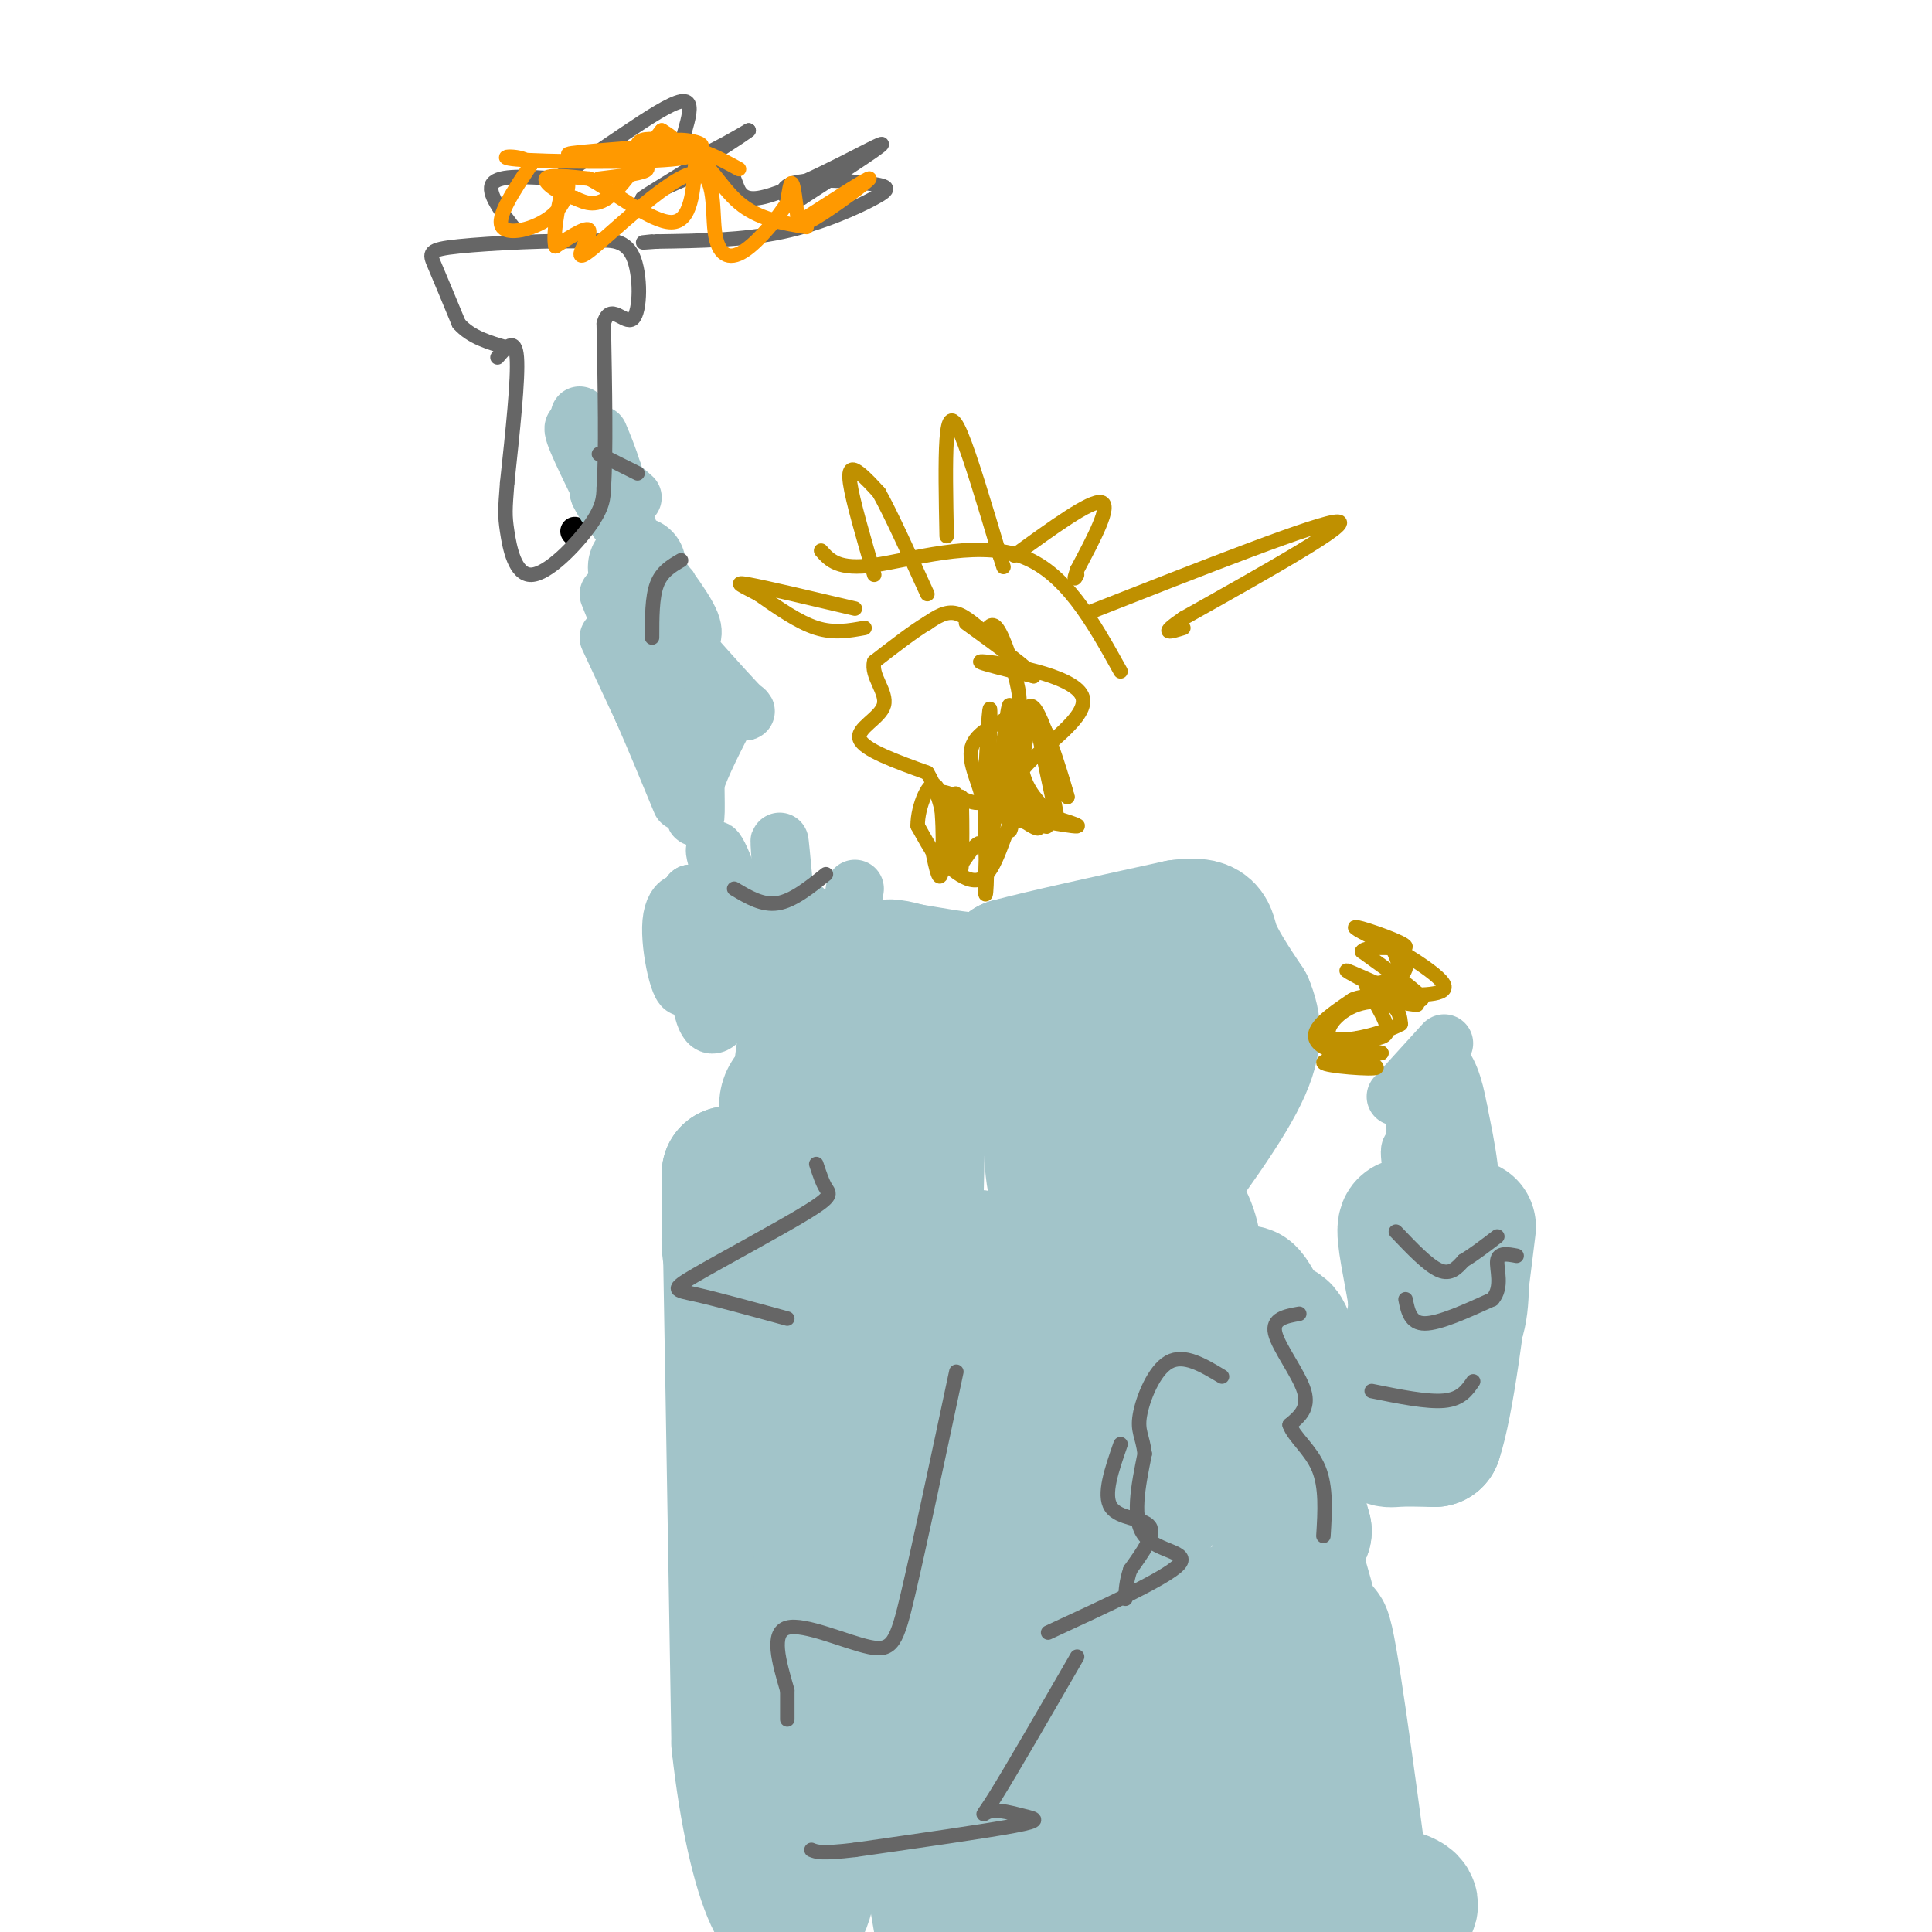 <svg viewBox='0 0 400 400' version='1.1' xmlns='http://www.w3.org/2000/svg' xmlns:xlink='http://www.w3.org/1999/xlink'><g fill='none' stroke='#000000' stroke-width='6' stroke-linecap='round' stroke-linejoin='round'><path d='M119,110c0.000,0.000 0.100,0.100 0.1,0.1'/></g>
<g fill='none' stroke='#6fa8dc' stroke-width='6' stroke-linecap='round' stroke-linejoin='round'><path d='M181,206c0.000,0.000 2.000,1.000 2,1'/></g>
<g fill='none' stroke='#b6d7a8' stroke-width='6' stroke-linecap='round' stroke-linejoin='round'><path d='M166,222c0.000,0.000 0.100,0.100 0.1,0.1'/><path d='M170,226c7.167,13.417 14.333,26.833 18,36c3.667,9.167 3.833,14.083 4,19'/></g>
<g fill='none' stroke='#a2c4c9' stroke-width='6' stroke-linecap='round' stroke-linejoin='round'><path d='M158,213c0.000,0.000 2.000,1.000 2,1'/><path d='M141,120c0.000,0.000 2.000,7.000 2,7'/></g>
<g fill='none' stroke='#a2c4c9' stroke-width='20' stroke-linecap='round' stroke-linejoin='round'><path d='M143,142c0.000,0.000 -8.000,-12.000 -8,-12'/><path d='M135,130c-1.244,-0.978 -0.356,2.578 0,3c0.356,0.422 0.178,-2.289 0,-5'/><path d='M135,128c-0.500,-2.333 -1.750,-5.667 -3,-9'/><path d='M132,119c-0.500,-1.833 -0.250,-1.917 0,-2'/></g>
<g fill='none' stroke='#a2c4c9' stroke-width='12' stroke-linecap='round' stroke-linejoin='round'><path d='M131,103c-1.622,-1.489 -3.244,-2.978 -3,-1c0.244,1.978 2.356,7.422 2,8c-0.356,0.578 -3.178,-3.711 -6,-8'/><path d='M124,102c-0.012,0.357 2.958,5.250 2,3c-0.958,-2.250 -5.845,-11.643 -7,-15c-1.155,-3.357 1.423,-0.679 4,2'/><path d='M123,92c0.167,-0.667 -1.417,-3.333 -3,-6'/><path d='M126,123c0.000,0.000 2.000,5.000 2,5'/><path d='M128,128c1.333,4.000 3.667,11.500 6,19'/><path d='M134,147c2.000,5.167 4.000,8.583 6,12'/><path d='M140,159c1.500,3.167 2.250,5.083 3,7'/><path d='M143,166c0.689,2.067 0.911,3.733 1,3c0.089,-0.733 0.044,-3.867 0,-7'/><path d='M144,162c1.167,-3.667 4.083,-9.333 7,-15'/><path d='M151,147c2.244,-1.800 4.356,1.200 3,0c-1.356,-1.200 -6.178,-6.600 -11,-12'/><path d='M143,135c-1.178,-2.444 1.378,-2.556 0,-6c-1.378,-3.444 -6.689,-10.222 -12,-17'/><path d='M131,112c-2.667,-5.167 -3.333,-9.583 -4,-14'/><path d='M127,98c-1.167,-3.667 -2.083,-5.833 -3,-8'/><path d='M126,132c0.000,0.000 7.000,15.000 7,15'/><path d='M133,147c2.500,5.667 5.250,12.333 8,19'/><path d='M296,222c1.750,9.917 3.500,19.833 3,22c-0.500,2.167 -3.250,-3.417 -6,-9'/><path d='M293,235c-0.112,0.394 2.609,5.879 4,10c1.391,4.121 1.451,6.879 0,4c-1.451,-2.879 -4.415,-11.394 -5,-11c-0.585,0.394 1.207,9.697 3,19'/><path d='M295,257c0.911,5.178 1.689,8.622 2,9c0.311,0.378 0.156,-2.311 0,-5'/><path d='M297,261c1.644,-2.067 5.756,-4.733 7,-10c1.244,-5.267 -0.378,-13.133 -2,-21'/><path d='M302,230c-0.978,-5.622 -2.422,-9.178 -4,-10c-1.578,-0.822 -3.289,1.089 -5,3'/><path d='M293,223c-2.111,1.844 -4.889,4.956 -4,4c0.889,-0.956 5.444,-5.978 10,-11'/><path d='M293,233c0.000,0.000 6.000,35.000 6,35'/><path d='M205,297c1.417,4.667 2.833,9.333 3,10c0.167,0.667 -0.917,-2.667 -2,-6'/><path d='M208,311c0.000,0.000 0.000,3.000 0,3'/><path d='M207,314c0.000,0.000 -3.000,14.000 -3,14'/><path d='M193,320c1.348,11.601 2.695,23.203 3,21c0.305,-2.203 -0.434,-18.209 0,-23c0.434,-4.791 2.040,1.633 3,12c0.960,10.367 1.274,24.676 2,26c0.726,1.324 1.863,-10.338 3,-22'/><path d='M204,334c0.339,-0.909 -0.312,7.817 0,13c0.312,5.183 1.589,6.822 -5,11c-6.589,4.178 -21.043,10.894 -16,9c5.043,-1.894 29.584,-12.398 33,-14c3.416,-1.602 -14.292,5.699 -32,13'/><path d='M184,366c-1.452,1.250 10.917,-2.125 17,-12c6.083,-9.875 5.881,-26.250 6,-32c0.119,-5.750 0.560,-0.875 1,4'/><path d='M208,326c0.274,1.988 0.458,4.958 1,4c0.542,-0.958 1.440,-5.845 2,-5c0.560,0.845 0.780,7.423 1,14'/><path d='M212,339c2.167,1.167 7.083,-2.917 12,-7'/><path d='M224,332c-1.167,-14.429 -10.086,-47.002 -11,-53c-0.914,-5.998 6.177,14.577 6,14c-0.177,-0.577 -7.622,-22.308 -10,-30c-2.378,-7.692 0.311,-1.346 3,5'/><path d='M212,268c2.094,8.531 5.829,27.359 5,24c-0.829,-3.359 -6.223,-28.904 -8,-37c-1.777,-8.096 0.064,1.258 1,3c0.936,1.742 0.968,-4.129 1,-10'/><path d='M211,248c0.310,-6.762 0.583,-18.667 1,-19c0.417,-0.333 0.976,10.905 -1,19c-1.976,8.095 -6.488,13.048 -11,18'/><path d='M200,266c-1.889,-0.889 -1.111,-12.111 -2,-12c-0.889,0.111 -3.444,11.556 -6,23'/><path d='M192,277c1.188,-0.671 7.158,-13.848 9,-14c1.842,-0.152 -0.444,12.722 -3,22c-2.556,9.278 -5.380,14.959 -6,13c-0.620,-1.959 0.966,-11.560 0,-10c-0.966,1.560 -4.483,14.280 -8,27'/><path d='M184,315c-0.561,-0.155 2.035,-14.041 4,-14c1.965,0.041 3.298,14.011 4,16c0.702,1.989 0.772,-8.003 0,-7c-0.772,1.003 -2.386,13.002 -4,25'/><path d='M188,335c-0.459,1.418 0.392,-7.537 1,-7c0.608,0.537 0.971,10.568 1,12c0.029,1.432 -0.278,-5.734 -1,-6c-0.722,-0.266 -1.861,6.367 -3,13'/><path d='M186,347c-1.184,6.331 -2.643,15.658 -2,9c0.643,-6.658 3.389,-29.300 3,-30c-0.389,-0.700 -3.912,20.542 -6,27c-2.088,6.458 -2.739,-1.869 0,-13c2.739,-11.131 8.870,-25.065 15,-39'/><path d='M196,301c2.254,-3.418 0.388,7.537 -7,20c-7.388,12.463 -20.300,26.433 -22,27c-1.700,0.567 7.812,-12.271 12,-15c4.188,-2.729 3.054,4.649 1,12c-2.054,7.351 -5.027,14.676 -8,22'/><path d='M172,367c-2.459,9.180 -4.608,21.131 -5,20c-0.392,-1.131 0.971,-15.343 0,-13c-0.971,2.343 -4.278,21.241 -2,25c2.278,3.759 10.139,-7.620 18,-19'/><path d='M183,380c6.511,-6.411 13.788,-12.938 12,-9c-1.788,3.938 -12.642,18.340 -15,16c-2.358,-2.340 3.780,-21.421 4,-24c0.220,-2.579 -5.479,11.344 -8,14c-2.521,2.656 -1.863,-5.955 0,-13c1.863,-7.045 4.932,-12.522 8,-18'/><path d='M184,346c-0.388,0.247 -5.358,9.865 -8,14c-2.642,4.135 -2.955,2.787 -4,2c-1.045,-0.787 -2.821,-1.012 -1,-5c1.821,-3.988 7.241,-11.739 5,-9c-2.241,2.739 -12.142,15.968 -15,18c-2.858,2.032 1.326,-7.134 4,-11c2.674,-3.866 3.837,-2.433 5,-1'/><path d='M170,354c-0.828,2.509 -5.397,9.281 -6,8c-0.603,-1.281 2.761,-10.614 2,-10c-0.761,0.614 -5.646,11.175 -4,9c1.646,-2.175 9.823,-17.088 18,-32'/><path d='M180,329c2.683,-3.027 0.389,5.405 0,3c-0.389,-2.405 1.126,-15.648 4,-24c2.874,-8.352 7.107,-11.815 8,-12c0.893,-0.185 -1.553,2.907 -4,6'/><path d='M188,302c-3.285,5.874 -9.497,17.560 -12,18c-2.503,0.440 -1.296,-10.367 1,-18c2.296,-7.633 5.682,-12.092 6,-9c0.318,3.092 -2.430,13.736 -4,16c-1.570,2.264 -1.961,-3.852 1,-12c2.961,-8.148 9.275,-18.328 12,-19c2.725,-0.672 1.863,8.164 1,17'/><path d='M193,295c-0.564,5.432 -2.474,10.511 -1,4c1.474,-6.511 6.333,-24.611 6,-24c-0.333,0.611 -5.859,19.934 -6,20c-0.141,0.066 5.103,-19.124 8,-17c2.897,2.124 3.449,25.562 4,49'/><path d='M204,327c0.803,12.615 0.812,19.651 0,3c-0.812,-16.651 -2.444,-56.989 -3,-53c-0.556,3.989 -0.034,52.305 0,50c0.034,-2.305 -0.419,-55.230 1,-70c1.419,-14.770 4.709,8.615 8,32'/><path d='M210,289c1.452,9.262 1.082,16.415 1,4c-0.082,-12.415 0.122,-44.400 2,-44c1.878,0.400 5.429,33.185 7,36c1.571,2.815 1.163,-24.338 2,-32c0.837,-7.662 2.918,4.169 5,16'/><path d='M227,269c2.123,12.281 4.930,34.982 0,49c-4.930,14.018 -17.596,19.351 -21,20c-3.404,0.649 2.456,-3.386 5,-4c2.544,-0.614 1.772,2.193 1,5'/><path d='M212,339c-0.758,1.764 -3.153,3.674 -1,3c2.153,-0.674 8.856,-3.933 10,-3c1.144,0.933 -3.269,6.059 -1,6c2.269,-0.059 11.220,-5.303 13,-6c1.780,-0.697 -3.610,3.151 -9,7'/><path d='M224,346c-1.641,-2.738 -1.244,-13.085 0,-19c1.244,-5.915 3.335,-7.400 -4,-3c-7.335,4.400 -24.096,14.686 -28,10c-3.904,-4.686 5.048,-24.343 14,-44'/><path d='M206,290c2.855,-7.791 2.993,-5.267 2,-2c-0.993,3.267 -3.117,7.279 -8,13c-4.883,5.721 -12.525,13.152 -15,13c-2.475,-0.152 0.218,-7.887 -1,-7c-1.218,0.887 -6.348,10.396 -7,15c-0.652,4.604 3.174,4.302 7,4'/><path d='M184,326c-2.744,3.576 -13.106,10.516 -15,9c-1.894,-1.516 4.678,-11.489 8,-11c3.322,0.489 3.394,11.439 8,10c4.606,-1.439 13.744,-15.268 24,-24c10.256,-8.732 21.628,-12.366 33,-16'/><path d='M242,294c3.474,2.149 -4.341,15.523 -14,26c-9.659,10.477 -21.161,18.057 -26,19c-4.839,0.943 -3.015,-4.753 6,-10c9.015,-5.247 25.219,-10.047 33,-12c7.781,-1.953 7.137,-1.060 -4,5c-11.137,6.060 -32.768,17.285 -41,19c-8.232,1.715 -3.066,-6.082 1,-11c4.066,-4.918 7.033,-6.959 10,-9'/><path d='M207,321c6.769,-5.051 18.691,-13.179 17,-9c-1.691,4.179 -16.994,20.663 -23,25c-6.006,4.337 -2.716,-3.475 0,-10c2.716,-6.525 4.858,-11.762 7,-17'/><path d='M198,227c-0.294,21.313 -0.589,42.626 -2,36c-1.411,-6.626 -3.939,-41.193 -4,-48c-0.061,-6.807 2.344,14.144 0,40c-2.344,25.856 -9.439,56.615 -11,46c-1.561,-10.615 2.411,-62.604 4,-82c1.589,-19.396 0.794,-6.198 0,7'/><path d='M185,226c1.629,2.246 5.701,4.359 -1,23c-6.701,18.641 -24.176,53.808 -29,53c-4.824,-0.808 3.002,-37.592 9,-61c5.998,-23.408 10.168,-33.441 13,-33c2.832,0.441 4.326,11.355 0,37c-4.326,25.645 -14.472,66.020 -18,65c-3.528,-1.020 -0.436,-43.434 2,-67c2.436,-23.566 4.218,-28.283 6,-33'/><path d='M167,210c1.948,0.109 3.818,16.883 3,35c-0.818,18.117 -4.325,37.577 -7,37c-2.675,-0.577 -4.520,-21.190 -4,-36c0.520,-14.810 3.404,-23.816 6,-25c2.596,-1.184 4.906,5.453 4,20c-0.906,14.547 -5.026,37.002 -8,36c-2.974,-1.002 -4.801,-25.462 -4,-44c0.801,-18.538 4.229,-31.154 6,-33c1.771,-1.846 1.886,7.077 2,16'/><path d='M165,216c-0.084,8.864 -1.295,23.023 -1,20c0.295,-3.023 2.096,-23.230 3,-32c0.904,-8.770 0.913,-6.103 1,4c0.087,10.103 0.254,27.643 -1,21c-1.254,-6.643 -3.930,-37.469 -5,-49c-1.070,-11.531 -0.535,-3.765 0,4'/><path d='M162,184c0.283,5.047 0.992,15.666 0,19c-0.992,3.334 -3.683,-0.615 -7,-8c-3.317,-7.385 -7.260,-18.206 -7,-19c0.260,-0.794 4.724,8.440 5,18c0.276,9.560 -3.635,19.446 -6,18c-2.365,-1.446 -3.182,-14.223 -4,-27'/><path d='M143,185c-0.579,0.823 -0.025,16.381 -1,19c-0.975,2.619 -3.478,-7.700 -3,-13c0.478,-5.300 3.936,-5.581 5,-1c1.064,4.581 -0.268,14.023 0,14c0.268,-0.023 2.134,-9.512 4,-19'/><path d='M148,185c1.863,-2.604 4.520,0.384 7,7c2.480,6.616 4.783,16.858 5,15c0.217,-1.858 -1.652,-15.817 0,-20c1.652,-4.183 6.826,1.408 12,7'/><path d='M172,194c2.444,1.800 2.556,2.800 3,1c0.444,-1.800 1.222,-6.400 2,-11'/></g>
<g fill='none' stroke='#a2c4c9' stroke-width='28' stroke-linecap='round' stroke-linejoin='round'><path d='M188,219c1.556,-2.756 3.111,-5.511 4,-5c0.889,0.511 1.111,4.289 1,4c-0.111,-0.289 -0.556,-4.644 -1,-9'/><path d='M192,209c-2.111,-3.178 -6.889,-6.622 -8,-8c-1.111,-1.378 1.444,-0.689 4,0'/><path d='M188,201c3.689,0.578 10.911,2.022 15,2c4.089,-0.022 5.044,-1.511 6,-3'/><path d='M209,200c6.833,-1.833 20.917,-4.917 35,-8'/><path d='M244,192c6.689,-0.889 5.911,0.889 7,4c1.089,3.111 4.044,7.556 7,12'/><path d='M258,208c1.667,3.956 2.333,7.844 -2,16c-4.333,8.156 -13.667,20.578 -23,33'/><path d='M233,257c-4.422,15.222 -3.978,36.778 -1,52c2.978,15.222 8.489,24.111 14,33'/><path d='M246,342c2.498,7.413 1.744,9.445 3,11c1.256,1.555 4.522,2.633 8,-3c3.478,-5.633 7.167,-17.978 9,-32c1.833,-14.022 1.809,-29.721 1,-37c-0.809,-7.279 -2.405,-6.140 -4,-5'/><path d='M263,276c-2.267,-4.200 -5.933,-12.200 -5,-6c0.933,6.200 6.467,26.600 12,47'/><path d='M270,317c-2.702,1.619 -15.458,-17.833 -20,-32c-4.542,-14.167 -0.869,-23.048 -4,-31c-3.131,-7.952 -13.065,-14.976 -23,-22'/><path d='M223,232c-3.832,-0.080 -1.911,10.718 -2,15c-0.089,4.282 -2.187,2.046 -3,-5c-0.813,-7.046 -0.342,-18.901 1,-26c1.342,-7.099 3.556,-9.440 5,-10c1.444,-0.560 2.119,0.662 3,3c0.881,2.338 1.968,5.792 1,11c-0.968,5.208 -3.991,12.171 -7,14c-3.009,1.829 -6.002,-1.478 -7,-6c-0.998,-4.522 0.001,-10.261 1,-16'/><path d='M215,212c4.416,-3.620 14.954,-4.671 19,-1c4.046,3.671 1.598,12.063 0,18c-1.598,5.937 -2.348,9.419 -5,14c-2.652,4.581 -7.208,10.261 -12,14c-4.792,3.739 -9.821,5.538 -21,7c-11.179,1.462 -28.510,2.586 -37,1c-8.490,-1.586 -8.140,-5.882 -8,-10c0.140,-4.118 0.070,-8.059 0,-12'/><path d='M151,243c0.333,17.667 1.167,67.833 2,118'/><path d='M153,361c3.289,29.644 10.511,44.756 14,31c3.489,-13.756 3.244,-56.378 3,-99'/><path d='M170,293c0.662,-26.461 0.817,-43.113 6,-15c5.183,28.113 15.396,100.992 19,121c3.604,20.008 0.601,-12.855 1,-31c0.399,-18.145 4.199,-21.573 8,-25'/><path d='M204,343c2.535,-6.010 4.871,-8.535 7,-12c2.129,-3.465 4.051,-7.872 9,0c4.949,7.872 12.926,28.021 18,39c5.074,10.979 7.247,12.788 10,11c2.753,-1.788 6.087,-7.174 7,-19c0.913,-11.826 -0.596,-30.093 2,-29c2.596,1.093 9.298,21.547 16,42'/><path d='M273,375c2.522,8.588 0.828,9.058 1,4c0.172,-5.058 2.211,-15.644 0,-31c-2.211,-15.356 -8.672,-35.480 -9,-28c-0.328,7.480 5.478,42.566 8,55c2.522,12.434 1.761,2.217 1,-8'/><path d='M274,367c-0.200,-10.044 -1.200,-31.156 0,-29c1.200,2.156 4.600,27.578 8,53'/><path d='M282,391c6.107,8.274 17.375,2.458 3,1c-14.375,-1.458 -54.393,1.440 -70,2c-15.607,0.560 -6.804,-1.220 2,-3'/><path d='M217,391c4.322,-5.951 14.128,-19.327 15,-20c0.872,-0.673 -7.188,11.357 -11,9c-3.812,-2.357 -3.375,-19.102 -4,-21c-0.625,-1.898 -2.313,11.051 -4,24'/><path d='M213,383c-0.833,5.333 -0.917,6.667 -1,8'/><path d='M302,253c0.482,7.304 0.964,14.607 0,19c-0.964,4.393 -3.375,5.875 -5,7c-1.625,1.125 -2.464,1.893 -3,0c-0.536,-1.893 -0.768,-6.446 -1,-11'/><path d='M293,268c-0.869,-5.190 -2.542,-12.667 -2,-14c0.542,-1.333 3.298,3.476 3,11c-0.298,7.524 -3.649,17.762 -7,28'/><path d='M287,293c-1.000,5.467 0.000,5.133 2,5c2.000,-0.133 5.000,-0.067 8,0'/><path d='M297,298c2.500,-7.333 4.750,-25.667 7,-44'/><path d='M165,235c-1.250,-2.583 -2.500,-5.167 -2,-7c0.500,-1.833 2.750,-2.917 5,-4'/></g>
<g fill='none' stroke='#666666' stroke-width='3' stroke-linecap='round' stroke-linejoin='round'><path d='M289,255c3.333,3.500 6.667,7.000 9,8c2.333,1.000 3.667,-0.500 5,-2'/><path d='M303,261c2.000,-1.167 4.500,-3.083 7,-5'/><path d='M291,269c0.500,2.500 1.000,5.000 4,5c3.000,0.000 8.500,-2.500 14,-5'/><path d='M309,269c2.222,-2.511 0.778,-6.289 1,-8c0.222,-1.711 2.111,-1.356 4,-1'/><path d='M284,288c5.750,1.167 11.500,2.333 15,2c3.500,-0.333 4.750,-2.167 6,-4'/><path d='M269,272c-2.844,0.511 -5.689,1.022 -5,4c0.689,2.978 4.911,8.422 6,12c1.089,3.578 -0.956,5.289 -3,7'/><path d='M267,295c0.822,2.467 4.378,5.133 6,9c1.622,3.867 1.311,8.933 1,14'/><path d='M232,299c-1.822,5.244 -3.644,10.489 -2,13c1.644,2.511 6.756,2.289 8,4c1.244,1.711 -1.378,5.356 -4,9'/><path d='M234,325c-0.833,2.500 -0.917,4.250 -1,6'/><path d='M198,284c-3.827,18.000 -7.655,36.000 -10,46c-2.345,10.000 -3.208,12.000 -8,11c-4.792,-1.000 -13.512,-5.000 -17,-4c-3.488,1.000 -1.744,7.000 0,13'/><path d='M163,350c0.000,3.167 0.000,4.583 0,6'/><path d='M223,343c-6.896,11.939 -13.793,23.879 -17,29c-3.207,5.121 -2.726,3.424 -1,3c1.726,-0.424 4.695,0.424 7,1c2.305,0.576 3.944,0.879 -2,2c-5.944,1.121 -19.472,3.061 -33,5'/><path d='M177,383c-7.000,0.833 -8.000,0.417 -9,0'/><path d='M217,338c12.178,-5.622 24.356,-11.244 27,-14c2.644,-2.756 -4.244,-2.644 -7,-6c-2.756,-3.356 -1.378,-10.178 0,-17'/><path d='M237,301c-0.452,-3.750 -1.583,-4.625 -1,-8c0.583,-3.375 2.881,-9.250 6,-11c3.119,-1.750 7.060,0.625 11,3'/><path d='M169,241c0.632,1.917 1.263,3.834 2,5c0.737,1.166 1.579,1.581 -4,5c-5.579,3.419 -17.579,9.844 -23,13c-5.421,3.156 -4.263,3.045 0,4c4.263,0.955 11.632,2.978 19,5'/><path d='M152,184c2.917,1.750 5.833,3.500 9,3c3.167,-0.500 6.583,-3.250 10,-6'/><path d='M135,132c0.000,-4.167 0.000,-8.333 1,-11c1.000,-2.667 3.000,-3.833 5,-5'/><path d='M124,94c0.000,0.000 8.000,4.000 8,4'/><path d='M103,74c1.833,-2.167 3.667,-4.333 4,0c0.333,4.333 -0.833,15.167 -2,26'/><path d='M105,100c-0.431,5.608 -0.507,6.627 0,10c0.507,3.373 1.598,9.100 5,9c3.402,-0.100 9.115,-6.029 12,-10c2.885,-3.971 2.943,-5.986 3,-8'/><path d='M125,101c0.500,-7.000 0.250,-20.500 0,-34'/><path d='M125,67c1.250,-4.750 4.375,0.375 6,-1c1.625,-1.375 1.750,-9.250 0,-13c-1.750,-3.750 -5.375,-3.375 -9,-3'/><path d='M122,50c-7.143,-0.333 -20.500,0.333 -27,1c-6.500,0.667 -6.143,1.333 -5,4c1.143,2.667 3.071,7.333 5,12'/><path d='M95,67c2.500,2.833 6.250,3.917 10,5'/><path d='M107,48c-3.167,-4.083 -6.333,-8.167 -5,-10c1.333,-1.833 7.167,-1.417 13,-1'/><path d='M115,37c8.060,-4.488 21.708,-15.208 26,-16c4.292,-0.792 -0.774,8.345 0,11c0.774,2.655 7.387,-1.173 14,-5'/><path d='M155,27c-3.779,2.915 -20.225,12.704 -22,14c-1.775,1.296 11.122,-5.900 16,-6c4.878,-0.100 1.736,6.896 8,6c6.264,-0.896 21.932,-9.685 25,-11c3.068,-1.315 -6.466,4.842 -16,11'/><path d='M166,41c-3.824,1.043 -5.384,-1.850 -2,-3c3.384,-1.150 11.711,-0.556 16,0c4.289,0.556 4.539,1.073 1,3c-3.539,1.927 -10.868,5.265 -19,7c-8.132,1.735 -17.066,1.868 -26,2'/><path d='M136,50c-4.500,0.333 -2.750,0.167 -1,0'/></g>
<g fill='none' stroke='#ff9900' stroke-width='3' stroke-linecap='round' stroke-linejoin='round'><path d='M124,37c4.833,-0.583 9.667,-1.167 10,-2c0.333,-0.833 -3.833,-1.917 -8,-3'/><path d='M132,33c-0.289,-1.733 -0.578,-3.467 1,-4c1.578,-0.533 5.022,0.133 6,0c0.978,-0.133 -0.511,-1.067 -2,-2'/><path d='M137,27c-2.178,2.533 -6.622,9.867 -10,13c-3.378,3.133 -5.689,2.067 -8,1'/><path d='M119,41c-2.978,-0.733 -6.422,-3.067 -6,-4c0.422,-0.933 4.711,-0.467 9,0'/><path d='M122,37c4.956,2.578 12.844,9.022 17,9c4.156,-0.022 4.578,-6.511 5,-13'/><path d='M144,33c2.156,-0.244 5.044,5.644 9,9c3.956,3.356 8.978,4.178 14,5'/><path d='M167,45c6.625,-4.263 13.250,-8.526 13,-8c-0.250,0.526 -7.376,5.842 -11,8c-3.624,2.158 -3.745,1.158 -4,-1c-0.255,-2.158 -0.644,-5.474 -1,-6c-0.356,-0.526 -0.678,1.737 -1,4'/><path d='M163,42c-1.817,2.857 -5.861,7.998 -9,10c-3.139,2.002 -5.374,0.865 -6,-4c-0.626,-4.865 0.358,-13.459 -5,-12c-5.358,1.459 -17.058,12.970 -21,16c-3.942,3.030 -0.126,-2.420 0,-4c0.126,-1.580 -3.437,0.710 -7,3'/><path d='M115,51c-0.703,-2.754 1.038,-11.140 2,-13c0.962,-1.860 1.144,2.807 -2,6c-3.144,3.193 -9.612,4.912 -11,3c-1.388,-1.912 2.306,-7.456 6,-13'/><path d='M110,34c-1.643,-2.286 -8.750,-1.500 -3,-1c5.750,0.500 24.357,0.714 32,0c7.643,-0.714 4.321,-2.357 1,-4'/><path d='M140,29c2.571,-0.250 8.500,1.125 3,2c-5.500,0.875 -22.429,1.250 -25,1c-2.571,-0.250 9.214,-1.125 21,-2'/><path d='M139,30c5.833,0.500 9.917,2.750 14,5'/></g>
<g fill='none' stroke='#bf9000' stroke-width='3' stroke-linecap='round' stroke-linejoin='round'><path d='M285,208c1.333,2.417 2.667,4.833 2,6c-0.667,1.167 -3.333,1.083 -6,1'/><path d='M281,215c-0.089,1.311 2.689,4.089 3,5c0.311,0.911 -1.844,-0.044 -4,-1'/><path d='M280,219c0.524,0.048 3.833,0.667 3,0c-0.833,-0.667 -5.810,-2.619 -6,-3c-0.190,-0.381 4.405,0.810 9,2'/><path d='M286,218c-2.206,0.651 -12.220,1.278 -12,2c0.220,0.722 10.675,1.541 11,1c0.325,-0.541 -9.478,-2.440 -12,-5c-2.522,-2.560 2.239,-5.780 7,-9'/><path d='M280,207c2.778,-1.356 6.222,-0.244 8,1c1.778,1.244 1.889,2.622 2,4'/><path d='M290,212c-2.960,1.729 -11.360,4.051 -14,3c-2.640,-1.051 0.482,-5.475 5,-7c4.518,-1.525 10.434,-0.150 12,0c1.566,0.150 -1.217,-0.925 -4,-2'/><path d='M289,206c2.536,-0.143 10.875,0.500 10,-2c-0.875,-2.500 -10.964,-8.143 -14,-10c-3.036,-1.857 0.982,0.071 5,2'/><path d='M290,196c1.250,1.571 1.875,4.500 0,6c-1.875,1.500 -6.250,1.571 -7,2c-0.750,0.429 2.125,1.214 5,2'/><path d='M288,206c-2.298,-1.298 -10.542,-5.542 -9,-5c1.542,0.542 12.869,5.869 15,6c2.131,0.131 -4.935,-4.935 -12,-10'/><path d='M282,197c0.857,-1.488 9.000,-0.208 9,-1c0.000,-0.792 -8.143,-3.655 -10,-4c-1.857,-0.345 2.571,1.827 7,4'/><path d='M288,196c1.667,2.500 2.333,6.750 3,11'/><path d='M214,166c1.820,1.309 3.640,2.619 3,2c-0.640,-0.619 -3.738,-3.166 -5,-7c-1.262,-3.834 -0.686,-8.955 0,-12c0.686,-3.045 1.482,-4.013 3,-1c1.518,3.013 3.759,10.006 6,17'/><path d='M221,165c-0.440,-1.940 -4.542,-15.292 -5,-14c-0.458,1.292 2.726,17.226 3,19c0.274,1.774 -2.363,-10.613 -5,-23'/><path d='M214,147c-1.967,4.199 -4.383,26.198 -5,25c-0.617,-1.198 0.565,-25.592 0,-26c-0.565,-0.408 -2.876,23.169 -4,30c-1.124,6.831 -1.062,-3.085 -1,-13'/><path d='M204,163c0.148,-7.651 1.019,-20.278 1,-15c-0.019,5.278 -0.928,28.459 -1,35c-0.072,6.541 0.694,-3.560 0,-7c-0.694,-3.440 -2.847,-0.220 -5,3'/><path d='M199,179c-0.789,-3.848 -0.263,-14.970 0,-14c0.263,0.970 0.263,14.030 0,15c-0.263,0.970 -0.789,-10.152 -1,-14c-0.211,-3.848 -0.105,-0.424 0,3'/><path d='M198,169c-1.219,-0.927 -4.265,-4.743 -3,-5c1.265,-0.257 6.841,3.046 8,2c1.159,-1.046 -2.097,-6.442 -2,-10c0.097,-3.558 3.549,-5.279 7,-7'/><path d='M208,149c1.964,-1.440 3.375,-1.542 3,-5c-0.375,-3.458 -2.536,-10.274 -4,-13c-1.464,-2.726 -2.232,-1.363 -3,0'/><path d='M204,131c-1.533,-0.978 -3.867,-3.422 -6,-4c-2.133,-0.578 -4.067,0.711 -6,2'/><path d='M192,129c-2.833,1.667 -6.917,4.833 -11,8'/><path d='M181,137c-0.786,2.940 2.750,6.292 2,9c-0.750,2.708 -5.786,4.774 -5,7c0.786,2.226 7.393,4.613 14,7'/><path d='M192,160c3.333,5.400 4.667,15.400 4,18c-0.667,2.600 -3.333,-2.200 -6,-7'/><path d='M190,171c-0.107,-3.952 2.625,-10.333 4,-8c1.375,2.333 1.393,13.381 1,17c-0.393,3.619 -1.196,-0.190 -2,-4'/><path d='M193,176c1.620,1.563 6.671,7.470 10,6c3.329,-1.470 4.935,-10.319 7,-13c2.065,-2.681 4.590,0.805 5,2c0.410,1.195 -1.295,0.097 -3,-1'/><path d='M212,170c1.482,0.311 6.686,1.589 4,1c-2.686,-0.589 -13.262,-3.043 -12,-3c1.262,0.043 14.360,2.584 18,3c3.640,0.416 -2.180,-1.292 -8,-3'/><path d='M214,168c-2.769,-1.715 -5.691,-4.501 -2,-9c3.691,-4.499 13.994,-10.711 12,-15c-1.994,-4.289 -16.284,-6.654 -20,-7c-3.716,-0.346 3.142,1.327 10,3'/><path d='M214,140c-0.667,-1.333 -7.333,-6.167 -14,-11'/><path d='M179,130c-3.167,0.583 -6.333,1.167 -10,0c-3.667,-1.167 -7.833,-4.083 -12,-7'/><path d='M157,123c-3.289,-1.756 -5.511,-2.644 -2,-2c3.511,0.644 12.756,2.822 22,5'/><path d='M181,119c-2.244,-7.711 -4.489,-15.422 -5,-19c-0.511,-3.578 0.711,-3.022 2,-2c1.289,1.022 2.644,2.511 4,4'/><path d='M182,102c2.333,4.167 6.167,12.583 10,21'/><path d='M196,111c-0.156,-7.778 -0.311,-15.556 0,-20c0.311,-4.444 1.089,-5.556 3,-1c1.911,4.556 4.956,14.778 8,25'/><path d='M207,115c1.333,4.167 0.667,2.083 0,0'/><path d='M210,115c7.917,-5.750 15.833,-11.500 18,-11c2.167,0.500 -1.417,7.250 -5,14'/><path d='M223,118c-0.833,2.500 -0.417,1.750 0,1'/><path d='M225,127c24.333,-9.583 48.667,-19.167 52,-19c3.333,0.167 -14.333,10.083 -32,20'/><path d='M245,128c-5.333,3.667 -2.667,2.833 0,2'/><path d='M170,114c1.778,2.022 3.556,4.044 11,3c7.444,-1.044 20.556,-5.156 30,-2c9.444,3.156 15.222,13.578 21,24'/></g>
</svg>
